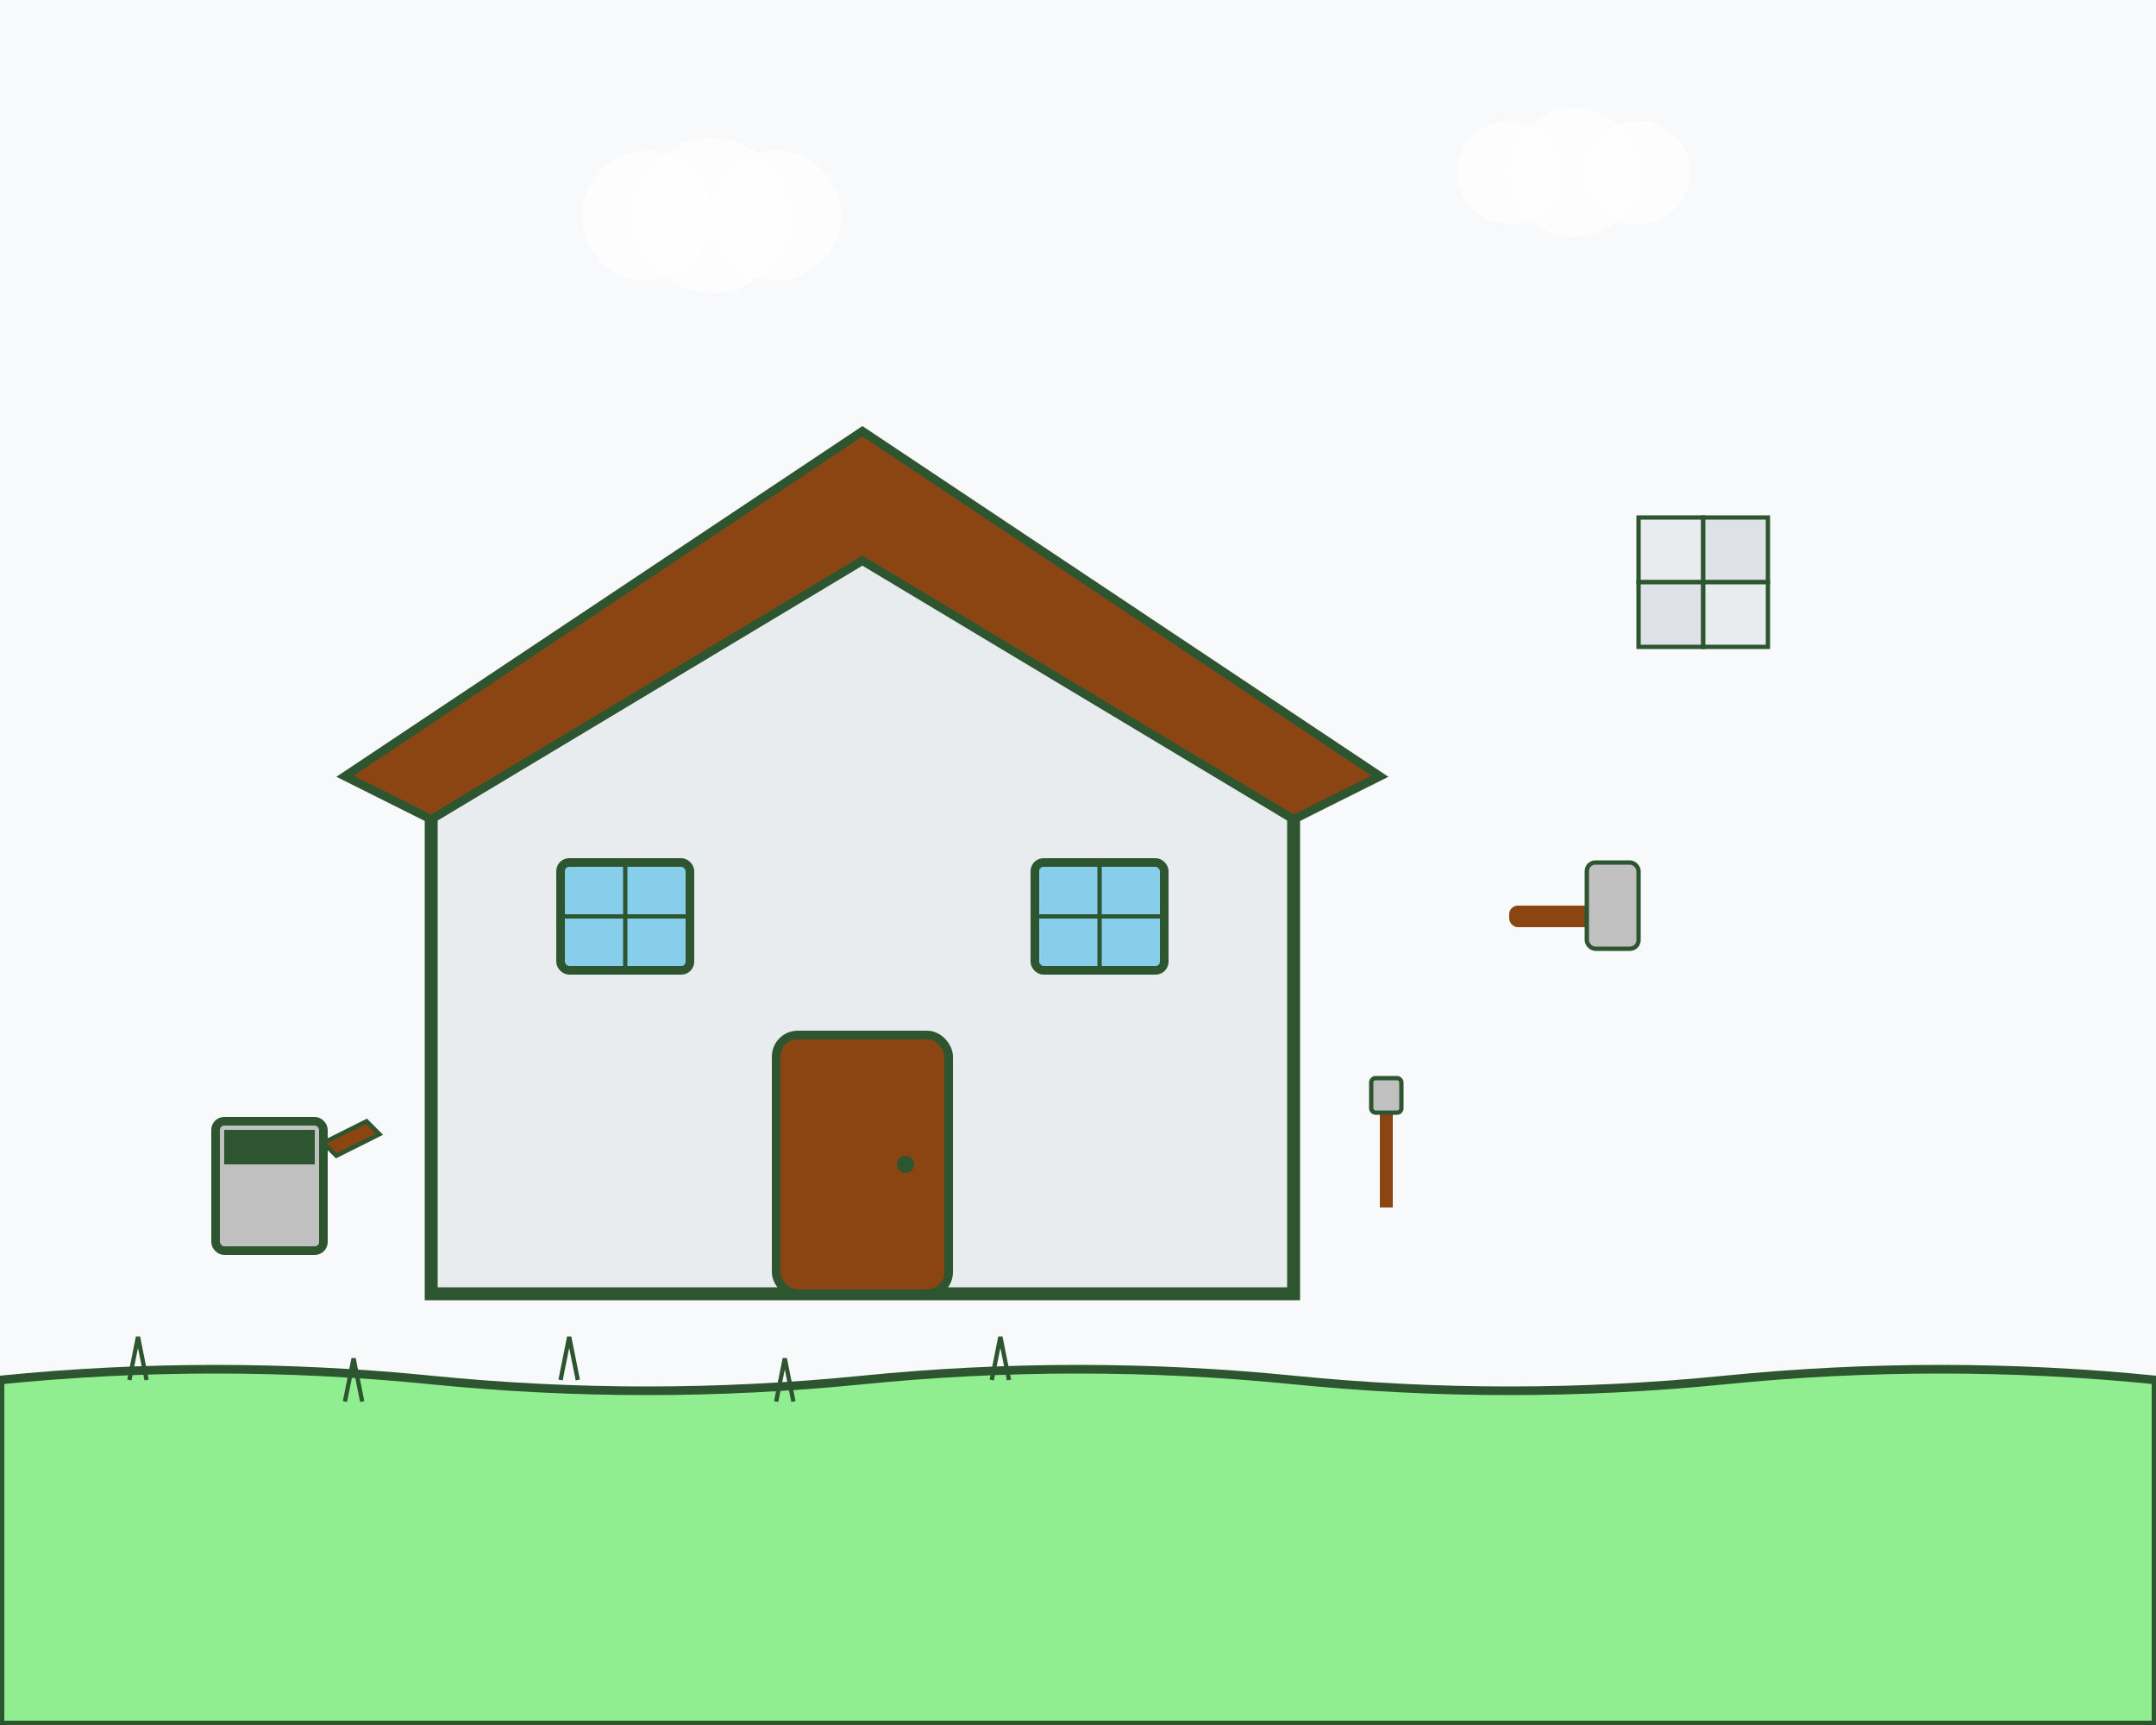 <svg width="500" height="400" viewBox="0 0 500 400" fill="none" xmlns="http://www.w3.org/2000/svg">
  <!-- Background -->
  <rect width="500" height="400" fill="#f8f9fa"/>
  
  <!-- House outline -->
  <path d="M100 300 L100 180 L200 120 L300 180 L300 300 Z" fill="#e9ecef" stroke="#2C5530" stroke-width="3"/>
  
  <!-- Roof -->
  <path d="M80 180 L200 100 L320 180 L300 190 L200 130 L100 190 Z" fill="#8B4513" stroke="#2C5530" stroke-width="2"/>
  
  <!-- Door -->
  <rect x="180" y="240" width="40" height="60" fill="#8B4513" stroke="#2C5530" stroke-width="2" rx="5"/>
  <circle cx="210" cy="270" r="2" fill="#2C5530"/>
  
  <!-- Windows -->
  <rect x="130" y="200" width="30" height="25" fill="#87CEEB" stroke="#2C5530" stroke-width="2" rx="2"/>
  <rect x="240" y="200" width="30" height="25" fill="#87CEEB" stroke="#2C5530" stroke-width="2" rx="2"/>
  <path d="M145 200 L145 225 M130 212.5 L160 212.5" stroke="#2C5530" stroke-width="1"/>
  <path d="M255 200 L255 225 M240 212.5 L270 212.5" stroke="#2C5530" stroke-width="1"/>
  
  <!-- Renovation tools -->
  <!-- Hammer -->
  <g transform="translate(350, 200)">
    <rect x="0" y="10" width="20" height="5" fill="#8B4513" rx="2"/>
    <rect x="18" y="0" width="12" height="20" fill="#C0C0C0" stroke="#2C5530" stroke-width="1" rx="2"/>
  </g>
  
  <!-- Paint brush -->
  <g transform="translate(320, 250)">
    <rect x="0" y="0" width="3" height="30" fill="#8B4513"/>
    <rect x="-2" y="0" width="7" height="8" fill="#C0C0C0" stroke="#2C5530" stroke-width="1" rx="1"/>
  </g>
  
  <!-- Tiles pattern -->
  <g transform="translate(380, 120)">
    <rect x="0" y="0" width="15" height="15" fill="#e9ecef" stroke="#2C5530" stroke-width="1"/>
    <rect x="15" y="0" width="15" height="15" fill="#dee2e6" stroke="#2C5530" stroke-width="1"/>
    <rect x="0" y="15" width="15" height="15" fill="#dee2e6" stroke="#2C5530" stroke-width="1"/>
    <rect x="15" y="15" width="15" height="15" fill="#e9ecef" stroke="#2C5530" stroke-width="1"/>
  </g>
  
  <!-- Paint bucket -->
  <g transform="translate(50, 250)">
    <rect x="0" y="10" width="25" height="30" fill="#C0C0C0" stroke="#2C5530" stroke-width="2" rx="2"/>
    <rect x="2" y="12" width="21" height="8" fill="#2C5530"/>
    <path d="M25 15 L35 10 L38 13 L28 18 Z" fill="#8B4513" stroke="#2C5530" stroke-width="1"/>
  </g>
  
  <!-- Decorative elements -->
  <!-- Clouds -->
  <circle cx="150" cy="50" r="15" fill="white" opacity="0.7"/>
  <circle cx="165" cy="50" r="18" fill="white" opacity="0.7"/>
  <circle cx="180" cy="50" r="15" fill="white" opacity="0.7"/>
  
  <circle cx="350" cy="40" r="12" fill="white" opacity="0.7"/>
  <circle cx="365" cy="40" r="15" fill="white" opacity="0.7"/>
  <circle cx="380" cy="40" r="12" fill="white" opacity="0.7"/>
  
  <!-- Ground -->
  <path d="M0 320 Q50 315 100 320 Q150 325 200 320 Q250 315 300 320 Q350 325 400 320 Q450 315 500 320 L500 400 L0 400 Z" fill="#90EE90" stroke="#2C5530" stroke-width="2"/>
  
  <!-- Grass details -->
  <path d="M30 320 L32 310 L34 320" stroke="#2C5530" stroke-width="1" fill="none"/>
  <path d="M80 325 L82 315 L84 325" stroke="#2C5530" stroke-width="1" fill="none"/>
  <path d="M130 320 L132 310 L134 320" stroke="#2C5530" stroke-width="1" fill="none"/>
  <path d="M180 325 L182 315 L184 325" stroke="#2C5530" stroke-width="1" fill="none"/>
  <path d="M230 320 L232 310 L234 320" stroke="#2C5530" stroke-width="1" fill="none"/>
  
  <!-- Hand-drawn style effects -->
  <defs>
    <filter id="roughPaper">
      <feTurbulence baseFrequency="0.04" numOctaves="5" result="noise"/>
      <feColorMatrix in="noise" type="saturate" values="0"/>
      <feComponentTransfer>
        <feFuncA type="discrete" tableValues="0 .5 .5 .7 .8 .9 1"/>
      </feComponentTransfer>
      <feComposite operator="multiply" in2="SourceGraphic" result="paper"/>
    </filter>
  </defs>
  
  <!-- Apply filter to create hand-drawn effect -->
  <rect x="0" y="0" width="500" height="400" fill="none" filter="url(#roughPaper)"/>
</svg>
